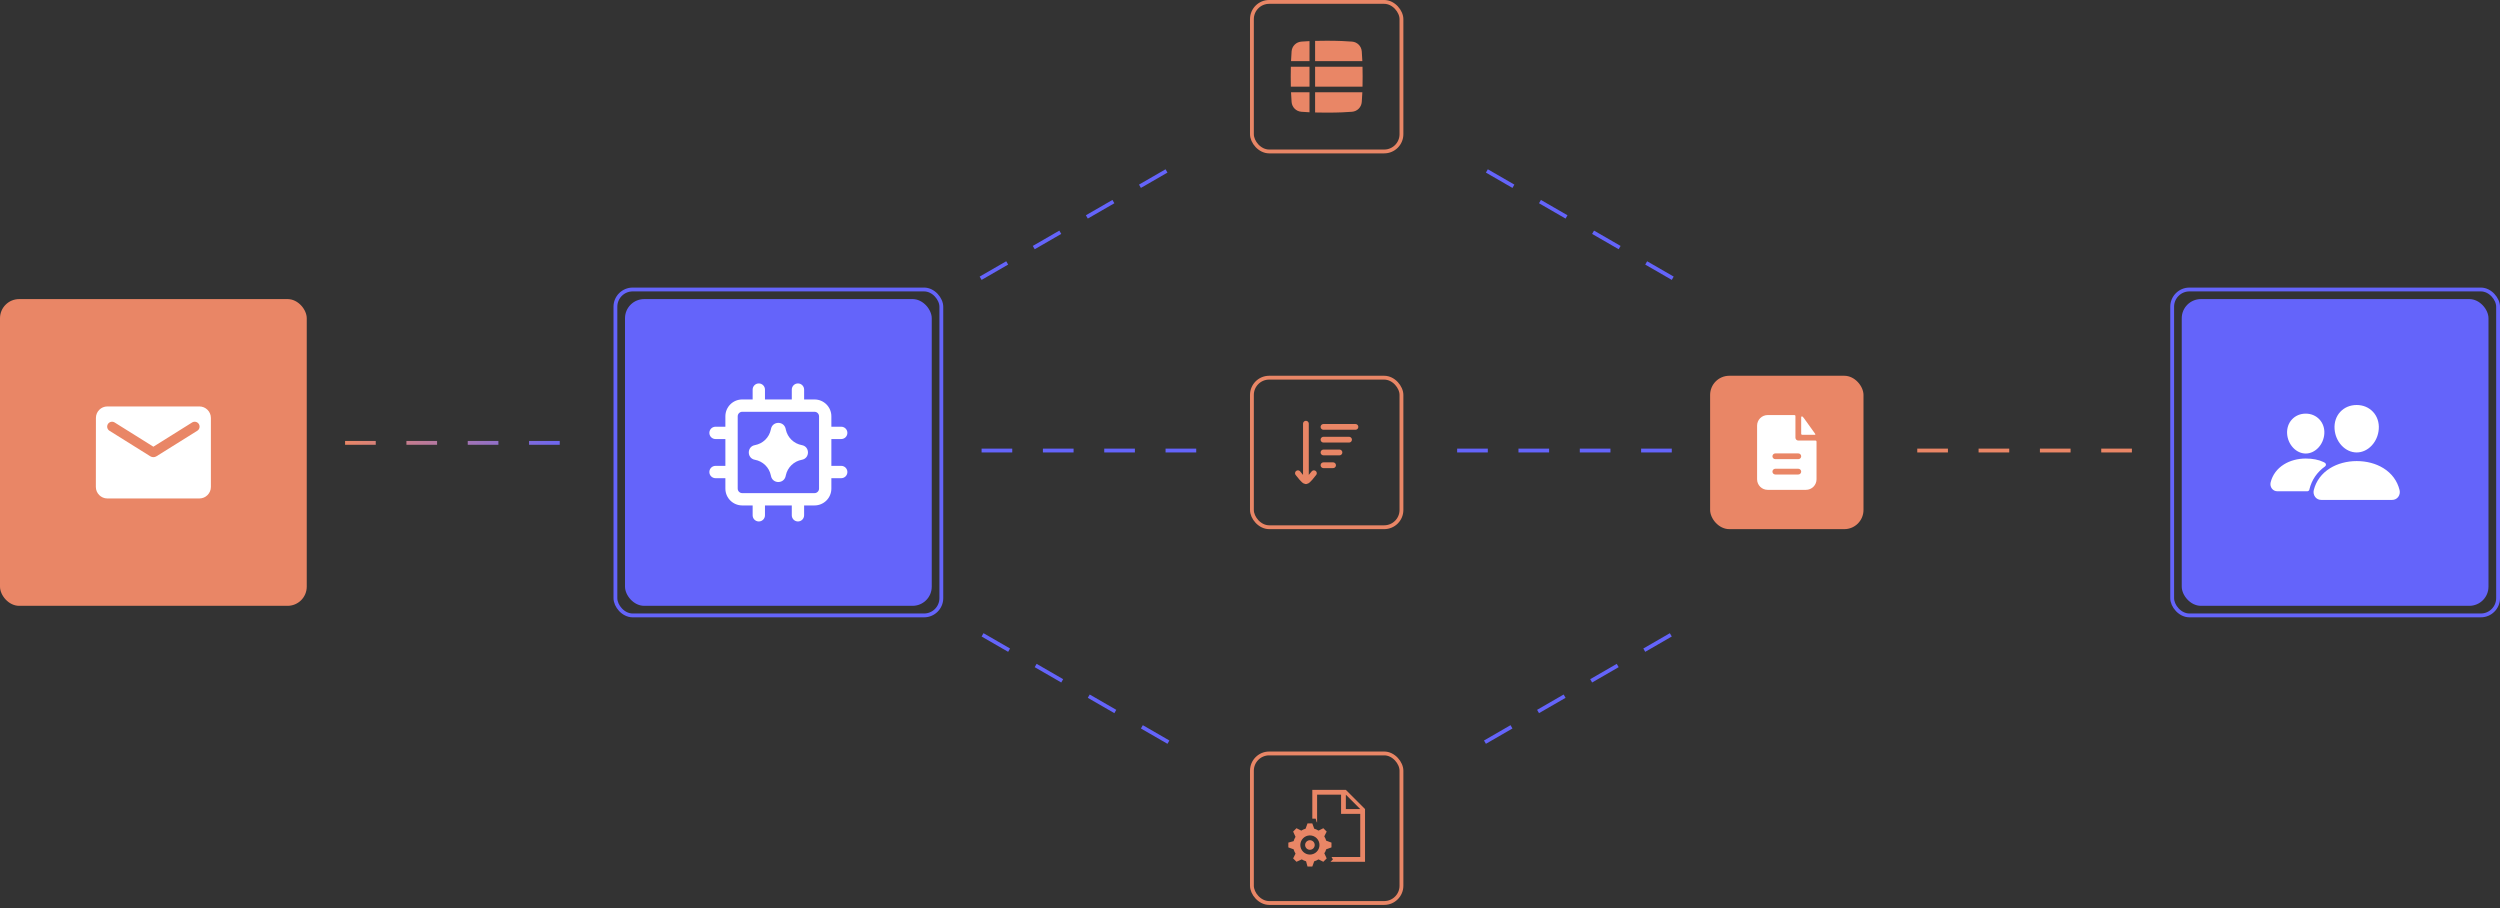 <?xml version="1.0" encoding="UTF-8"?> <svg xmlns="http://www.w3.org/2000/svg" width="680" height="247" viewBox="0 0 680 247" fill="none"><rect x="0" y="0" width="680" height="247" fill="#333333" stroke="none"/><rect y="81.35" width="83.435" height="83.435" rx="5.215" fill="#E98666"></rect><rect x="170" y="81.35" width="83.435" height="83.435" rx="5.215" fill="#6464FA"></rect><rect x="593.434" y="81.35" width="83.435" height="83.435" rx="5.215" fill="#6464FA"></rect><rect x="167.393" y="78.742" width="88.65" height="88.65" rx="4.693" stroke="#6464FA" stroke-width="1.043"></rect><rect x="590.83" y="78.742" width="88.65" height="88.65" rx="4.693" stroke="#6464FA" stroke-width="1.043"></rect><path d="M54.234 110.552H29.203C27.482 110.552 26.09 111.959 26.09 113.68L26.074 132.453C26.074 134.174 27.482 135.582 29.203 135.582H54.234C55.955 135.582 57.362 134.174 57.362 132.453V113.68C57.362 111.959 55.955 110.552 54.234 110.552ZM53.608 117.2L42.547 124.115C42.047 124.428 41.39 124.428 40.889 124.115L29.829 117.2C29.672 117.112 29.535 116.993 29.425 116.851C29.316 116.708 29.236 116.544 29.191 116.37C29.147 116.196 29.138 116.014 29.166 115.837C29.193 115.659 29.257 115.489 29.352 115.336C29.447 115.183 29.573 115.052 29.72 114.949C29.868 114.846 30.035 114.775 30.211 114.738C30.387 114.702 30.569 114.702 30.745 114.738C30.922 114.774 31.089 114.845 31.237 114.948L41.718 121.502L52.2 114.948C52.348 114.845 52.515 114.774 52.691 114.738C52.867 114.702 53.049 114.702 53.225 114.738C53.402 114.775 53.569 114.846 53.716 114.949C53.864 115.052 53.989 115.183 54.085 115.336C54.18 115.489 54.243 115.659 54.271 115.837C54.299 116.014 54.29 116.196 54.245 116.37C54.201 116.544 54.121 116.708 54.012 116.851C53.902 116.993 53.765 117.112 53.608 117.2Z" fill="white"></path><line x1="93.865" y1="120.46" x2="156.442" y2="120.46" stroke="url(#paint0_linear_245_568)" stroke-width="1.043" stroke-dasharray="8.34 8.34"></line><line x1="266.731" y1="75.683" x2="320.924" y2="44.395" stroke="#6464FA" stroke-width="1.043" stroke-dasharray="8.34 8.34"></line><line y1="-0.521" x2="62.577" y2="-0.521" transform="matrix(-0.866 -0.5 -0.5 0.866 454.723 76.135)" stroke="#6464FA" stroke-width="1.043" stroke-dasharray="8.34 8.34"></line><line x1="267.253" y1="172.677" x2="321.446" y2="203.966" stroke="#6464FA" stroke-width="1.043" stroke-dasharray="8.34 8.34"></line><line y1="-0.521" x2="62.577" y2="-0.521" transform="matrix(-0.866 0.5 0.5 0.866 454.723 173.129)" stroke="#6464FA" stroke-width="1.043" stroke-dasharray="8.34 8.34"></line><line x1="266.992" y1="122.546" x2="329.569" y2="122.546" stroke="#6464FA" stroke-width="1.043" stroke-dasharray="8.34 8.34"></line><line y1="-0.521" x2="62.577" y2="-0.521" transform="matrix(-1 0 0 1 454.723 123.067)" stroke="#6464FA" stroke-width="1.043" stroke-dasharray="8.34 8.34"></line><line y1="-0.521" x2="62.577" y2="-0.521" transform="matrix(-1 0 0 1 579.875 123.067)" stroke="#E98666" stroke-width="1.043" stroke-dasharray="8.34 8.34"></line><g clip-path="url(#clip0_245_568)"><path fill-rule="evenodd" clip-rule="evenodd" d="M206.392 112.004H201.887C201.561 112.005 201.249 112.135 201.018 112.365C200.787 112.595 200.657 112.907 200.656 113.233V132.901C200.656 133.58 201.205 134.13 201.884 134.13H221.553C221.878 134.128 222.19 133.998 222.42 133.768C222.65 133.538 222.78 133.227 222.781 132.901V113.233C222.78 112.907 222.65 112.596 222.42 112.366C222.19 112.136 221.878 112.006 221.553 112.004H206.392ZM218.721 108.652V105.97C218.721 105.526 218.544 105.099 218.23 104.785C217.915 104.471 217.489 104.294 217.044 104.294C216.6 104.294 216.174 104.471 215.859 104.785C215.545 105.099 215.368 105.526 215.368 105.97V108.652H208.071V105.97C208.071 105.526 207.894 105.099 207.58 104.785C207.266 104.471 206.839 104.294 206.395 104.294C205.95 104.294 205.524 104.471 205.21 104.785C204.895 105.099 204.719 105.526 204.719 105.97V108.652H201.884C199.355 108.652 197.303 110.704 197.303 113.233V116.067H194.621C194.401 116.067 194.183 116.111 193.98 116.195C193.777 116.279 193.592 116.403 193.436 116.558C193.281 116.714 193.157 116.899 193.073 117.102C192.989 117.305 192.945 117.523 192.945 117.743C192.945 117.964 192.989 118.182 193.073 118.385C193.157 118.588 193.281 118.773 193.436 118.929C193.592 119.084 193.777 119.208 193.98 119.292C194.183 119.376 194.401 119.42 194.621 119.42H197.303V126.714H194.621C194.177 126.714 193.751 126.891 193.436 127.205C193.122 127.52 192.945 127.946 192.945 128.39C192.945 128.835 193.122 129.261 193.436 129.576C193.751 129.89 194.177 130.067 194.621 130.067H197.303V132.899C197.303 135.428 199.355 137.479 201.884 137.479H204.719V140.161C204.719 140.381 204.762 140.599 204.846 140.802C204.93 141.006 205.054 141.191 205.21 141.346C205.365 141.502 205.55 141.625 205.753 141.71C205.957 141.794 206.175 141.837 206.395 141.837C206.615 141.837 206.833 141.794 207.036 141.71C207.24 141.625 207.424 141.502 207.58 141.346C207.736 141.191 207.859 141.006 207.943 140.802C208.028 140.599 208.071 140.381 208.071 140.161V137.479H215.366V140.161C215.366 140.606 215.542 141.032 215.857 141.346C216.171 141.661 216.597 141.837 217.042 141.837C217.486 141.837 217.913 141.661 218.227 141.346C218.541 141.032 218.718 140.606 218.718 140.161V137.479H221.55C224.079 137.479 226.131 135.428 226.131 132.899V130.067H228.812C229.257 130.067 229.683 129.89 229.998 129.576C230.312 129.261 230.489 128.835 230.489 128.39C230.489 127.946 230.312 127.52 229.998 127.205C229.683 126.891 229.257 126.714 228.812 126.714H226.131V119.42H228.812C229.033 119.42 229.25 119.376 229.454 119.292C229.657 119.208 229.842 119.084 229.998 118.929C230.153 118.773 230.277 118.588 230.361 118.385C230.445 118.182 230.489 117.964 230.489 117.743C230.489 117.523 230.445 117.305 230.361 117.102C230.277 116.899 230.153 116.714 229.998 116.558C229.842 116.403 229.657 116.279 229.454 116.195C229.25 116.111 229.033 116.067 228.812 116.067H226.131V113.233C226.131 110.704 224.079 108.652 221.55 108.652H218.721ZM213.697 116.625C213.215 114.477 210.171 114.493 209.71 116.641L209.664 116.848C209.445 117.903 208.916 118.869 208.145 119.622C207.374 120.374 206.396 120.88 205.335 121.074C203.118 121.466 203.118 124.668 205.335 125.06C206.396 125.254 207.374 125.759 208.145 126.512C208.916 127.265 209.445 128.231 209.664 129.286L209.71 129.493C210.171 131.641 213.217 131.657 213.697 129.509L213.751 129.267C213.979 128.215 214.513 127.255 215.286 126.506C216.059 125.758 217.037 125.255 218.096 125.062C220.322 124.671 220.322 121.463 218.096 121.072C217.037 120.879 216.059 120.376 215.286 119.628C214.513 118.879 213.979 117.918 213.751 116.866L213.697 116.625Z" fill="white"></path></g><rect x="340.521" y="0.521" width="40.675" height="40.675" rx="4.693" stroke="#E98666" stroke-width="1.043"></rect><path fill-rule="evenodd" clip-rule="evenodd" d="M370.556 16.622C370.521 15.735 370.469 14.849 370.399 13.965C370.283 12.536 369.18 11.434 367.752 11.318C366.33 11.202 364.074 11.081 360.858 11.081C359.681 11.081 358.633 11.097 357.707 11.123V16.622H370.556ZM353.964 11.318C354.557 11.27 355.294 11.22 356.186 11.179V16.622H351.16C351.204 15.532 351.261 14.651 351.316 13.965C351.433 12.536 352.535 11.434 353.964 11.318ZM351.316 27.753C351.261 27.066 351.204 26.185 351.16 25.096H356.186V30.538C355.445 30.505 354.704 30.459 353.964 30.4C352.535 30.284 351.433 29.181 351.316 27.753ZM357.707 25.096V30.594C358.633 30.62 359.681 30.636 360.858 30.636C364.074 30.636 366.33 30.515 367.752 30.4C369.18 30.284 370.283 29.181 370.399 27.753C370.455 27.066 370.512 26.185 370.556 25.096H357.707ZM370.635 20.859C370.635 21.855 370.624 22.759 370.604 23.575H357.707V18.143H370.604C370.624 18.958 370.635 19.862 370.635 20.859ZM351.111 18.143C351.09 19.048 351.08 19.953 351.08 20.859C351.08 21.855 351.092 22.759 351.111 23.575H356.186V18.143H351.111Z" fill="#E98666"></path><rect x="340.521" y="102.729" width="40.675" height="40.675" rx="4.693" stroke="#E98666" stroke-width="1.043"></rect><path d="M359.988 119.591H366.941H359.988ZM359.988 123.067H364.334H359.988ZM359.988 126.544H362.595H359.988ZM359.988 116.114H368.679H359.988ZM355.208 130.889V115.245V130.889ZM355.208 130.889C354.6 130.889 353.463 129.156 353.035 128.716L355.208 130.889ZM355.208 130.889C355.816 130.889 356.953 129.156 357.381 128.716L355.208 130.889Z" fill="#E98666"></path><path d="M359.988 119.591H366.941M359.988 123.067H364.334M359.988 126.544H362.595M359.988 116.114H368.679M355.208 130.889V115.245M355.208 130.889C354.6 130.889 353.463 129.156 353.035 128.716M355.208 130.889C355.816 130.889 356.953 129.156 357.381 128.716" stroke="#E98666" stroke-width="1.564" stroke-linecap="round" stroke-linejoin="round"></path><rect x="340.521" y="204.938" width="40.675" height="40.675" rx="4.693" stroke="#E98666" stroke-width="1.043"></rect><g clip-path="url(#clip1_245_568)"><path d="M366.073 214.847H356.948V222.669H357.86L358.121 223.581L358.251 223.712V216.15H364.77V221.365H369.984V233.098H362.162L362.554 233.75L361.902 234.402H371.288V220.061L366.073 214.847ZM366.073 220.061V216.15L369.984 220.061H366.073ZM357.6 229.839C357.6 230.185 357.462 230.516 357.218 230.761C356.973 231.005 356.642 231.143 356.296 231.143C355.95 231.143 355.619 231.005 355.374 230.761C355.13 230.516 354.992 230.185 354.992 229.839C354.992 229.493 355.13 229.162 355.374 228.917C355.619 228.673 355.95 228.535 356.296 228.535C356.642 228.535 356.973 228.673 357.218 228.917C357.462 229.162 357.6 229.493 357.6 229.839Z" fill="#E98666"></path><path d="M360.727 231.012L362.161 230.491V229.187L360.727 228.666C360.596 228.275 360.466 227.883 360.205 227.492L360.857 226.189L359.945 225.276L358.641 225.928C358.25 225.667 357.859 225.537 357.468 225.406L356.946 223.972H355.642L355.121 225.406C354.73 225.537 354.339 225.667 353.948 225.928L352.644 225.276L351.731 226.189L352.383 227.623C352.123 228.014 351.992 228.405 351.862 228.796L350.428 229.187V230.491L351.862 231.012C351.992 231.403 352.123 231.794 352.383 232.186L351.731 233.489L352.644 234.402L354.078 233.75C354.469 234.011 354.86 234.141 355.251 234.271L355.642 235.706H356.946L357.468 234.271C357.859 234.141 358.25 234.011 358.641 233.75L359.945 234.402L360.857 233.489L360.205 232.055C360.466 231.794 360.596 231.403 360.727 231.012ZM356.294 232.446C354.86 232.446 353.687 231.273 353.687 229.839C353.687 228.405 354.86 227.232 356.294 227.232C357.728 227.232 358.902 228.405 358.902 229.839C358.902 231.273 357.728 232.446 356.294 232.446Z" fill="#E98666"></path></g><path d="M641.017 123.067C639.509 123.067 638.051 122.393 636.91 121.172C635.801 119.98 635.123 118.391 635.004 116.698C634.876 114.893 635.427 113.233 636.554 112.023C637.681 110.813 639.257 110.16 641.017 110.16C642.764 110.16 644.345 110.825 645.468 112.032C646.603 113.25 647.155 114.908 647.027 116.698C646.905 118.392 646.228 119.981 645.121 121.171C643.982 122.393 642.525 123.067 641.017 123.067ZM650.684 135.973H631.35C631.039 135.975 630.732 135.905 630.453 135.769C630.173 135.634 629.928 135.436 629.737 135.191C629.534 134.925 629.394 134.617 629.327 134.289C629.261 133.962 629.269 133.623 629.351 133.299C629.969 130.82 631.498 128.764 633.775 127.354C635.795 126.103 638.367 125.413 641.017 125.413C643.719 125.413 646.223 126.073 648.255 127.323C650.537 128.726 652.069 130.794 652.683 133.304C652.765 133.628 652.772 133.966 652.704 134.294C652.637 134.621 652.496 134.929 652.293 135.194C652.102 135.438 651.858 135.635 651.579 135.77C651.3 135.905 650.994 135.975 650.684 135.973ZM627.157 123.36C624.577 123.36 622.308 120.96 622.097 118.012C621.993 116.501 622.464 115.104 623.417 114.08C624.36 113.066 625.691 112.507 627.157 112.507C628.624 112.507 629.944 113.068 630.892 114.089C631.853 115.121 632.322 116.515 632.212 118.013C632.001 120.961 629.733 123.36 627.157 123.36ZM631.972 125.666C630.682 125.036 629.008 124.72 627.158 124.72C624.998 124.72 622.9 125.283 621.25 126.306C619.379 127.466 618.12 129.157 617.612 131.198C617.538 131.491 617.531 131.798 617.592 132.094C617.653 132.391 617.78 132.67 617.964 132.911C618.138 133.135 618.362 133.316 618.617 133.44C618.872 133.564 619.153 133.628 619.437 133.626H627.577C627.714 133.626 627.847 133.578 627.953 133.49C628.058 133.402 628.129 133.28 628.154 133.145C628.162 133.098 628.172 133.052 628.184 133.007C628.806 130.509 630.263 128.399 632.416 126.86C632.495 126.803 632.559 126.727 632.601 126.639C632.644 126.551 632.663 126.454 632.659 126.357C632.654 126.259 632.625 126.164 632.575 126.081C632.524 125.997 632.454 125.928 632.37 125.878C632.254 125.811 632.122 125.74 631.972 125.666Z" fill="white"></path><rect x="465.152" y="102.208" width="41.718" height="41.718" rx="5.215" fill="#E98666"></rect><path fill-rule="evenodd" clip-rule="evenodd" d="M488.359 113.159C488.359 113.09 488.332 113.023 488.283 112.975C488.234 112.926 488.168 112.898 488.098 112.898H480.798C480.037 112.898 479.308 113.2 478.77 113.738C478.232 114.276 477.93 115.006 477.93 115.766V130.367C477.93 131.128 478.232 131.858 478.77 132.396C479.308 132.933 480.037 133.236 480.798 133.236H491.227C491.988 133.236 492.717 132.933 493.255 132.396C493.793 131.858 494.095 131.128 494.095 130.367V120.091C494.095 120.022 494.068 119.956 494.019 119.907C493.97 119.858 493.904 119.831 493.835 119.831H489.141C488.934 119.831 488.735 119.748 488.588 119.602C488.442 119.455 488.359 119.256 488.359 119.048V113.159ZM489.141 123.328C489.349 123.328 489.548 123.41 489.694 123.557C489.841 123.703 489.924 123.902 489.924 124.11C489.924 124.317 489.841 124.516 489.694 124.663C489.548 124.81 489.349 124.892 489.141 124.892H482.884C482.676 124.892 482.477 124.81 482.331 124.663C482.184 124.516 482.101 124.317 482.101 124.11C482.101 123.902 482.184 123.703 482.331 123.557C482.477 123.41 482.676 123.328 482.884 123.328H489.141ZM489.141 127.499C489.349 127.499 489.548 127.582 489.694 127.728C489.841 127.875 489.924 128.074 489.924 128.282C489.924 128.489 489.841 128.688 489.694 128.835C489.548 128.981 489.349 129.064 489.141 129.064H482.884C482.676 129.064 482.477 128.981 482.331 128.835C482.184 128.688 482.101 128.489 482.101 128.282C482.101 128.074 482.184 127.875 482.331 127.728C482.477 127.582 482.676 127.499 482.884 127.499H489.141Z" fill="white"></path><path d="M489.922 113.497C489.922 113.305 490.123 113.183 490.272 113.303C490.399 113.405 490.511 113.524 490.609 113.66L493.752 118.037C493.822 118.137 493.745 118.267 493.622 118.267H490.183C490.113 118.267 490.047 118.239 489.998 118.19C489.949 118.141 489.922 118.075 489.922 118.006V113.497Z" fill="white"></path><defs><linearGradient id="paint0_linear_245_568" x1="93.865" y1="121.481" x2="156.442" y2="121.481" gradientUnits="userSpaceOnUse"><stop stop-color="#E98666"></stop><stop offset="1" stop-color="#6464FA"></stop></linearGradient><clipPath id="clip0_245_568"><rect width="37.546" height="37.546" fill="white" transform="translate(192.945 104.294)"></rect></clipPath><clipPath id="clip1_245_568"><rect width="20.859" height="20.859" fill="white" transform="translate(350.428 214.847)"></rect></clipPath></defs></svg> 